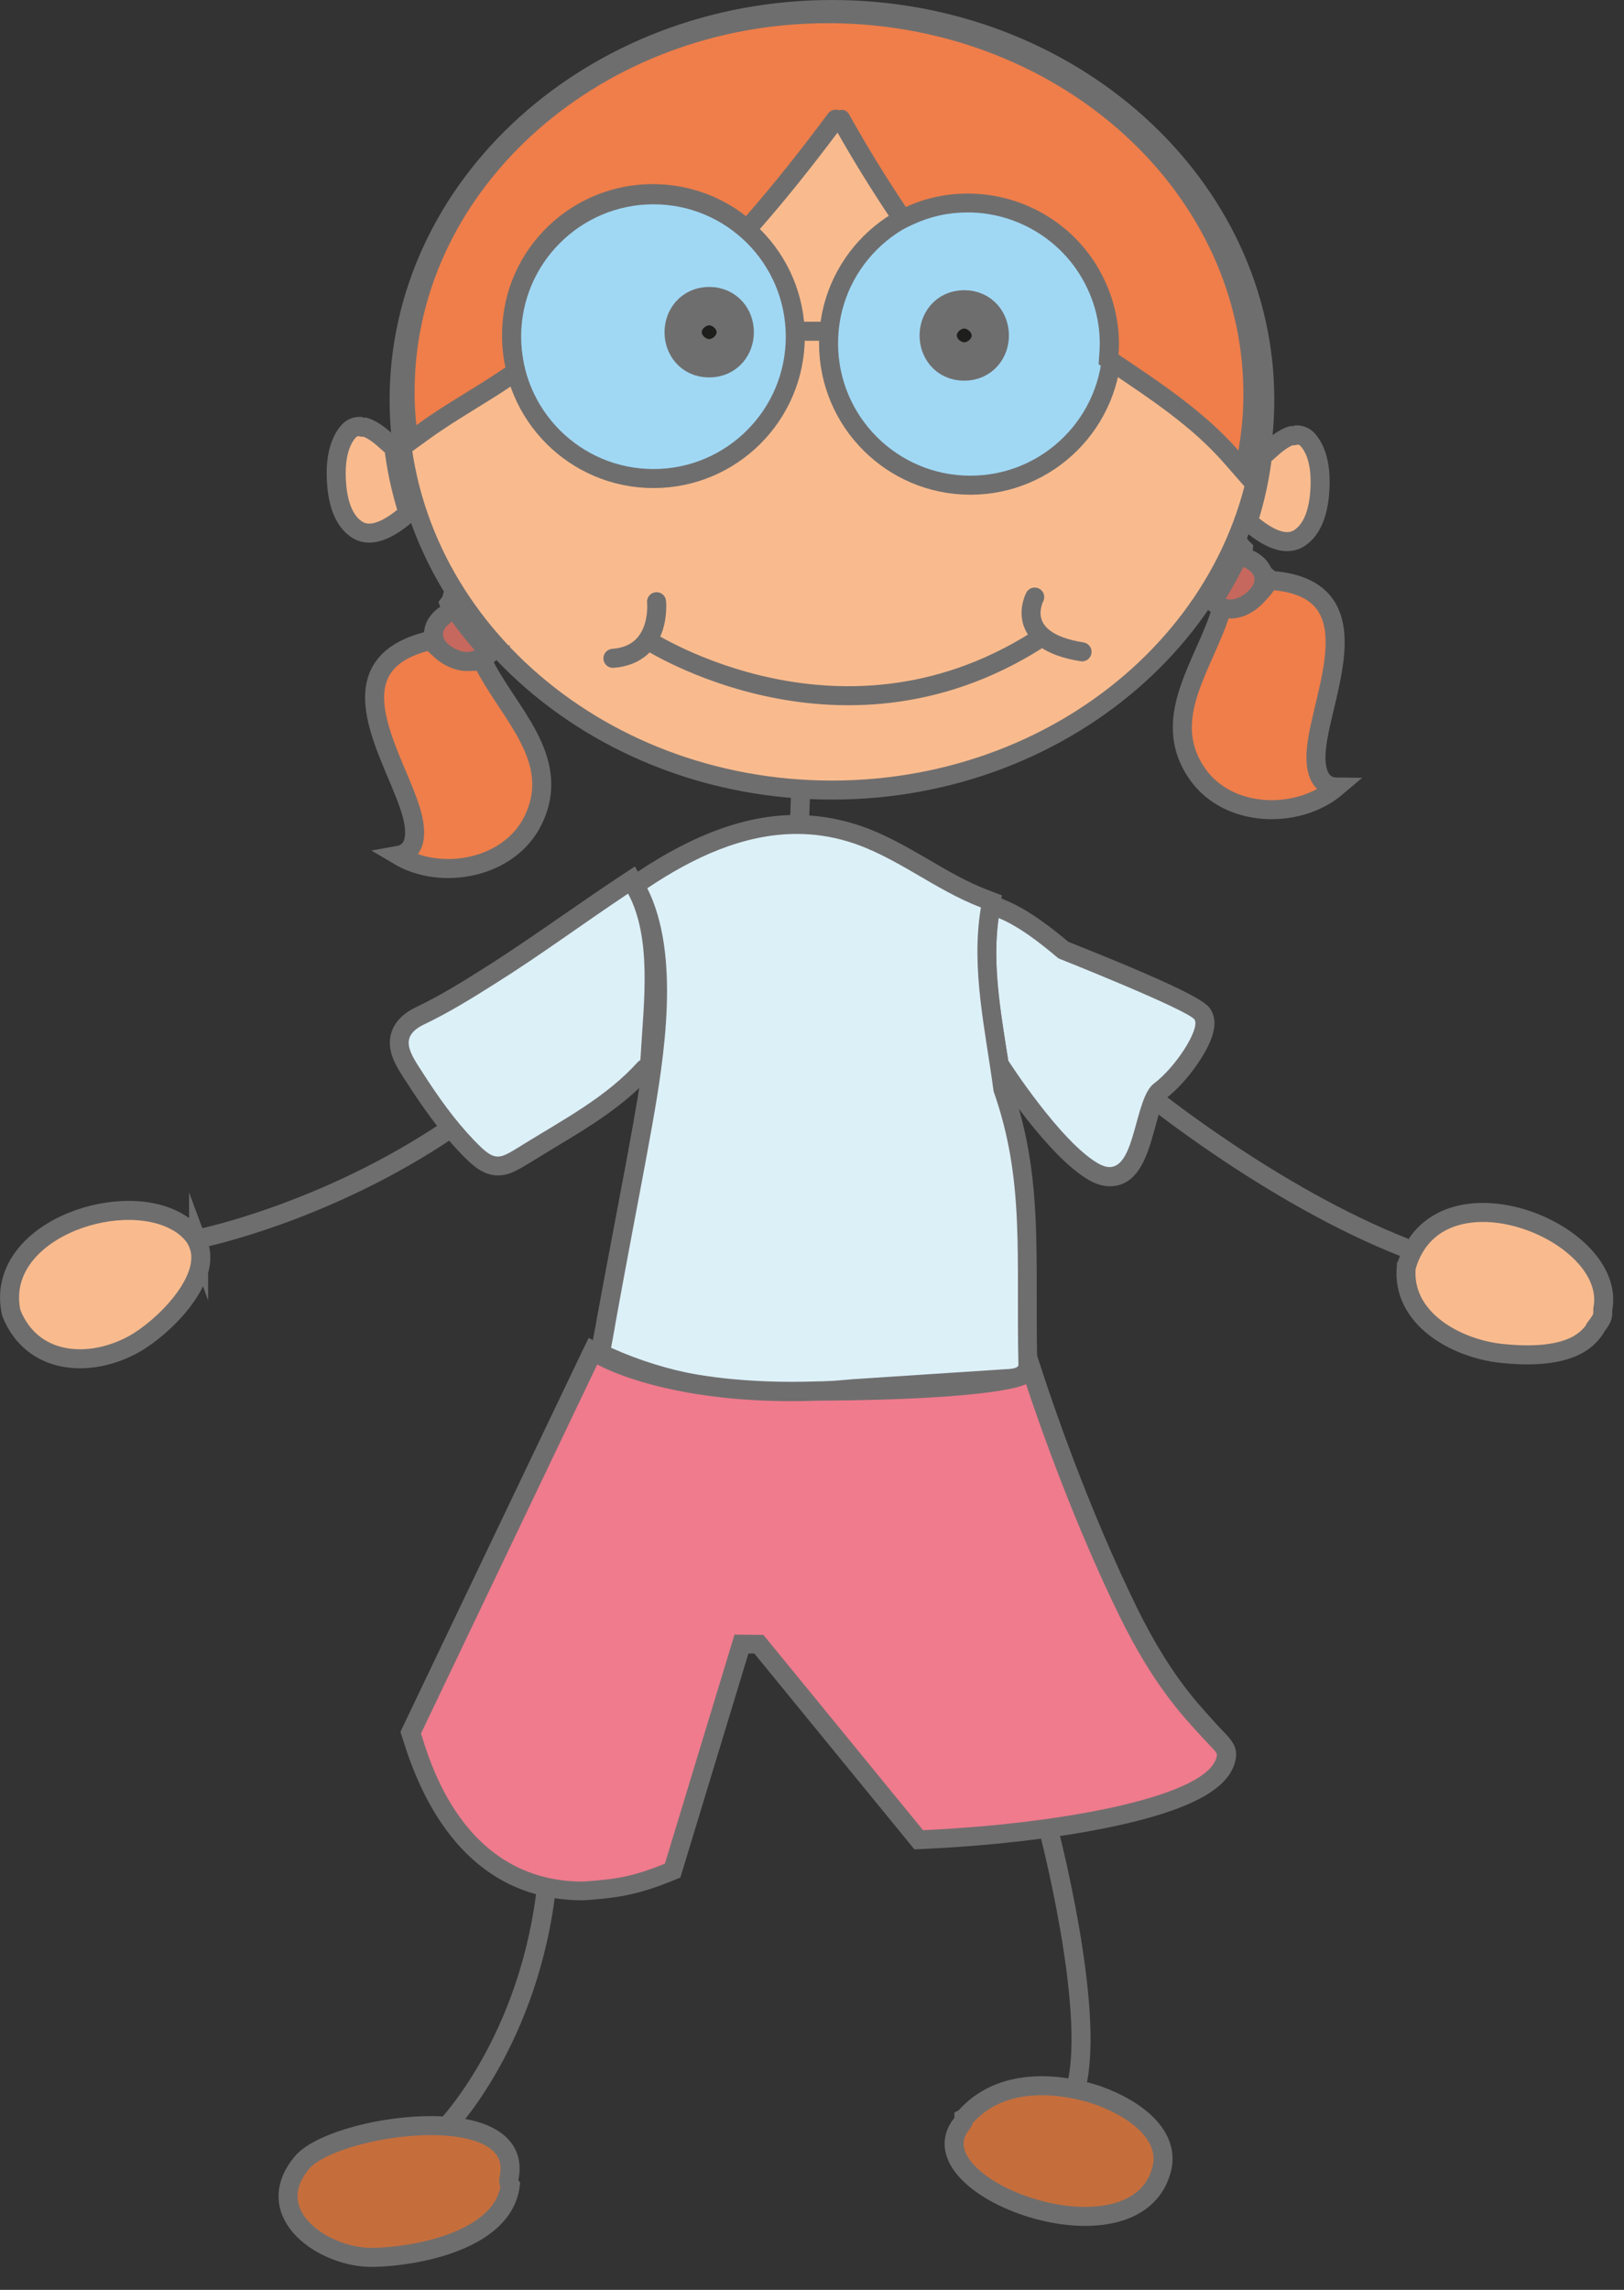 <?xml version="1.0" encoding="UTF-8"?> <svg xmlns="http://www.w3.org/2000/svg" width="105" height="148" viewBox="0 0 105 148" fill="none"><rect x="0" y="0" width="105" height="148" fill="#333333" stroke="none"/><g clip-path="url(#clip0_3_220)"><path d="M90.93 81.86C92.94 74.96 104.61 79.56 103.63 84.61C103.62 85.06 103.69 85.1 103.17 85.79C103.17 85.82 103.14 85.85 103.13 85.88C102.83 86.34 102.43 86.68 101.96 86.94C100.52 87.7 98.45 87.62 97.05 87.47C94.13 87.15 90.61 85.22 90.92 81.87L90.93 81.86Z" fill="#F9BB8E" stroke="#6F6E6E" stroke-width="1.23" stroke-miterlimit="10"></path><path d="M74.31 70.79C74.31 70.79 82.34 77.31 90.83 80.64" stroke="#6F6E6E" stroke-width="1.23" stroke-miterlimit="10"></path><path d="M53.79 51.06C38.36 51.06 25.8 39.75 25.8 25.84C25.8 11.93 38.36 0.61 53.79 0.61C69.22 0.61 81.78 11.92 81.78 25.83C81.78 39.74 69.22 51.05 53.79 51.05V51.06Z" fill="#F9BB8E"></path><path d="M53.79 1.23C68.91 1.23 81.17 12.25 81.17 25.84C81.17 39.43 68.91 50.45 53.79 50.45C38.67 50.45 26.41 39.43 26.41 25.84C26.41 12.25 38.67 1.23 53.79 1.23ZM53.79 0C38.02 0 25.19 11.59 25.19 25.84C25.19 40.09 38.02 51.68 53.79 51.68C69.56 51.68 82.39 40.09 82.39 25.84C82.39 11.59 69.57 0 53.79 0Z" fill="#6F6E6E"></path><path d="M42.25 30.93C47.315 30.93 51.42 26.825 51.42 21.76C51.42 16.695 47.315 12.59 42.25 12.59C37.186 12.59 33.08 16.695 33.08 21.76C33.08 26.825 37.186 30.93 42.25 30.93Z" fill="#A0D8F4" stroke="#6F6E6E" stroke-width="1.23" stroke-miterlimit="10"></path><path d="M62.74 31.36C67.805 31.36 71.91 27.255 71.91 22.19C71.91 17.125 67.805 13.02 62.74 13.02C57.676 13.02 53.57 17.125 53.57 22.19C53.57 27.255 57.676 31.36 62.74 31.36Z" fill="#A0D8F4" stroke="#6F6E6E" stroke-width="1.23" stroke-miterlimit="10"></path><path d="M12.84 80.46C12.71 80.09 12.47 79.75 12.12 79.44C11.92 79.26 11.68 79.08 11.39 78.93C7.55 76.82 -0.42 79.69 0.73 84.86C2.07 88.22 5.79 88.46 8.65 86.88C10.48 85.87 13.71 82.76 12.84 80.45V80.46Z" fill="#F9BB8E" stroke="#6F6E6E" stroke-width="1.23" stroke-miterlimit="10"></path><path d="M79.61 29.52C77.53 27.14 74.78 25.3 72.12 23.52L71.69 23.23L71.72 22.87C71.87 20.79 71.31 18.76 70.08 17C68.37 14.56 65.56 13.11 62.58 13.11C61.26 13.11 60 13.38 58.84 13.92L58.36 14.14L58.07 13.7C56.75 11.72 55.51 9.7 54.38 7.68L54.18 7.75L54.07 7.68C52.17 10.2 50.43 12.37 48.7 14.35L48.32 14.79L47.86 14.43C46.26 13.18 44.26 12.49 42.22 12.49C40.33 12.49 38.51 13.06 36.96 14.15C34.96 15.56 33.62 17.66 33.21 20.07C33.01 21.27 33.03 22.47 33.28 23.61L33.4 24.15L32.87 24.32C32.1 24.86 31.26 25.38 30.45 25.88C29.44 26.5 28.39 27.15 27.42 27.86L26.56 28.49L26.31 27.53C26.22 26.69 26.18 25.83 26.19 24.95C26.38 11.67 38.64 0.87 53.5 0.87H53.94C69.05 1.09 81.19 12.25 81.01 25.74C81 26.87 80.89 28.03 80.68 29.21L80.46 30.48L79.61 29.51V29.52Z" fill="#EF7E4A"></path><path d="M53.93 1.5C68.71 1.71 80.56 12.59 80.39 25.75C80.38 26.89 80.26 28.02 80.07 29.12C77.9 26.63 74.98 24.7 72.32 22.92C72.48 20.7 71.86 18.51 70.58 16.66C68.75 14.06 65.76 12.51 62.57 12.51C61.18 12.51 59.82 12.8 58.57 13.38C57.27 11.44 56.04 9.44 54.91 7.41C54.8 7.2 54.61 7.1 54.43 7.1C54.37 7.1 54.32 7.1 54.26 7.13C54.19 7.1 54.11 7.09 54.04 7.09C53.85 7.09 53.66 7.17 53.53 7.35C51.84 9.62 50.08 11.85 48.23 13.97C46.54 12.64 44.42 11.9 42.21 11.9C40.2 11.9 38.26 12.51 36.6 13.67C34.47 15.17 33.04 17.42 32.6 19.98C32.39 21.26 32.41 22.53 32.68 23.76C32.64 23.77 32.6 23.8 32.57 23.82C30.76 25.06 28.83 26.09 27.06 27.38C27.01 27.42 26.97 27.44 26.92 27.48C26.83 26.66 26.79 25.83 26.81 24.98C27 12.04 38.97 1.5 53.51 1.5H53.95M53.94 0.27H53.49C38.29 0.27 25.76 11.34 25.56 24.96C25.55 25.86 25.59 26.75 25.68 27.61L25.91 29.71L27.62 28.47L27.68 28.43L27.76 28.37C28.71 27.68 29.7 27.07 30.75 26.42C31.55 25.93 32.37 25.42 33.17 24.88L34.09 24.57L33.86 23.49C33.63 22.42 33.61 21.3 33.79 20.18C34.18 17.94 35.42 15.98 37.29 14.67C38.73 13.66 40.42 13.13 42.19 13.13C44.1 13.13 45.97 13.77 47.46 14.94L48.38 15.66L49.15 14.78C50.77 12.93 52.41 10.89 54.15 8.57C55.2 10.42 56.34 12.26 57.54 14.06L58.12 14.93L59.07 14.49C60.15 13.99 61.32 13.73 62.56 13.73C65.34 13.73 67.96 15.09 69.56 17.36C70.7 19 71.23 20.89 71.08 22.83L71.03 23.54L71.62 23.94L71.76 24.03C74.39 25.79 77.11 27.6 79.13 29.92L80.83 31.86L81.27 29.32C81.48 28.11 81.59 26.91 81.6 25.75C81.79 11.92 69.38 0.49 53.93 0.26L53.94 0.27Z" fill="#6F6E6E"></path><path d="M70.16 135.18C72.31 135.72 75.86 137.54 75.09 140.28C73.3 146.66 58.87 141.39 62.18 137.27C62.27 137.16 62.32 137.03 62.32 136.92C62.34 136.91 62.37 136.88 62.39 136.86C64.37 134.6 67.43 134.49 70.16 135.18Z" fill="#C56E3C" stroke="#6F6E6E" stroke-width="1.23" stroke-miterlimit="10"></path><path d="M71.75 76.05C71.42 76.05 71.08 75.95 70.72 75.74C68.17 74.28 64.83 69.11 64.68 68.89L64.61 68.78L64.49 68.01C64.03 65.16 63.55 62.22 63.97 59.25L64.08 58.47L64.81 58.77C66.22 59.36 67.65 60.48 68.75 61.41C77.32 64.82 77.66 65.41 77.78 65.61C78.42 66.73 76.29 69.54 74.99 70.52C74.62 70.8 74.32 71.88 74.08 72.74C73.66 74.28 73.18 76.04 71.75 76.04V76.05Z" fill="#DCF0F8"></path><path d="M64.58 59.34C65.86 59.87 67.18 60.88 68.43 61.94C68.43 61.94 76.89 65.3 77.24 65.91C77.59 66.52 76.01 68.98 74.61 70.03C73.36 70.96 73.43 75.43 71.74 75.43C71.53 75.43 71.29 75.36 71.01 75.2C68.56 73.8 65.19 68.55 65.19 68.55C64.7 65.48 64.13 62.42 64.57 59.33M63.59 57.6L63.37 59.17C62.93 62.23 63.42 65.22 63.89 68.12L63.99 68.76L64.03 69.01L64.17 69.23C64.53 69.79 67.78 74.77 70.42 76.28C70.87 76.54 71.32 76.67 71.75 76.67C73.64 76.67 74.21 74.59 74.67 72.92C74.84 72.29 75.13 71.24 75.36 71.01C76.12 70.44 76.97 69.49 77.62 68.47C78.52 67.06 78.74 66.06 78.31 65.3C78.09 64.91 77.75 64.32 69.07 60.87C67.95 59.93 66.51 58.81 65.05 58.2L63.59 57.59V57.6Z" fill="#6F6E6E"></path><path d="M50.81 89.97C46.47 89.97 42.69 89.22 39.25 87.67L38.82 87.48L38.89 87.02C38.93 86.76 39 86.41 39.06 86.1C39.11 85.85 39.15 85.63 39.17 85.51C39.41 84.15 39.66 82.8 39.92 81.46C40.11 80.43 40.3 79.4 40.5 78.38C40.86 76.5 41.21 74.62 41.55 72.73C42.22 68.97 43.45 61.97 41.3 57.69L41.06 57.21L41.51 56.91C45.13 54.48 48.41 53.3 51.51 53.3C52.69 53.3 53.87 53.47 55.01 53.82C56.74 54.35 58.3 55.25 59.8 56.13C61.03 56.85 62.3 57.59 63.63 58.09L64.1 58.27L64.02 58.77C63.52 61.81 64 64.91 64.47 67.92C64.6 68.75 64.73 69.58 64.84 70.42C66.43 74.98 66.43 78.88 66.43 83.82C66.43 85.26 66.43 86.8 66.47 88.46V89.05L55.2 89.79C53.62 89.94 52.18 90.01 50.81 90.01V89.97Z" fill="#DCF0F8"></path><path d="M51.51 53.9C52.6 53.9 53.71 54.05 54.83 54.39C57.9 55.32 60.41 57.51 63.42 58.65C62.76 62.64 63.72 66.58 64.24 70.53C66.29 76.35 65.68 81.17 65.85 88.44L55.16 89.14C53.7 89.28 52.25 89.36 50.81 89.36C47 89.36 43.23 88.79 39.51 87.11C39.59 86.63 39.75 85.86 39.78 85.6C40.02 84.26 40.27 82.91 40.52 81.57C41.06 78.65 41.63 75.75 42.15 72.83C42.95 68.33 44.01 61.7 41.85 57.41C44.8 55.43 48.06 53.9 51.51 53.9ZM51.51 52.67C48.28 52.67 44.89 53.89 41.16 56.39L40.26 56.99L40.75 57.96C42.81 62.06 41.59 68.92 40.94 72.61C40.6 74.52 40.24 76.42 39.88 78.32C39.69 79.33 39.5 80.33 39.31 81.34C39.06 82.68 38.8 84.03 38.56 85.38C38.54 85.53 38.5 85.74 38.45 85.98C38.39 86.29 38.32 86.65 38.28 86.92L38.13 87.85L38.99 88.24C42.51 89.83 46.37 90.6 50.8 90.6C52.19 90.6 53.65 90.53 55.26 90.38L65.92 89.68L67.1 89.6L67.07 88.42C67.03 86.77 67.03 85.26 67.03 83.8C67.03 78.82 67.03 74.88 65.43 70.25C65.32 69.43 65.2 68.62 65.07 67.81C64.59 64.72 64.14 61.8 64.62 58.86L64.78 57.87L63.84 57.51C62.56 57.02 61.36 56.33 60.1 55.59C58.57 54.7 56.98 53.77 55.18 53.23C53.98 52.87 52.74 52.68 51.5 52.68L51.51 52.67Z" fill="#6F6E6E"></path><path d="M32.2 75.36C31.54 75.36 31.02 74.95 30.24 74.14C28.85 72.69 27.74 71.07 26.83 69.68L26.71 69.49C26.16 68.63 25.63 67.82 25.88 66.96C26.03 66.43 26.44 66 27.15 65.66C28.66 64.94 30.05 64.09 31.71 63.04C33.43 61.96 35.14 60.77 36.79 59.63C37.94 58.83 39.1 58.03 40.27 57.25L40.83 56.88L41.15 57.47C42.59 60.13 42.34 63.81 42.14 66.76C42.11 67.18 42 68.88 42 68.88L41.72 69.05C39.95 71 37.7 72.35 35.53 73.66C35.12 73.91 34.7 74.16 34.3 74.41L33.94 74.63C33.23 75.07 32.75 75.36 32.2 75.36Z" fill="#DCF0F8"></path><path d="M40.61 57.76C42.16 60.63 41.62 64.83 41.44 67.94C41.43 68.13 41.42 68.33 41.4 68.52C41.34 68.56 41.27 68.6 41.22 68.66C39.22 70.88 36.5 72.32 33.97 73.88C33.1 74.41 32.63 74.75 32.19 74.75C31.75 74.75 31.38 74.45 30.67 73.72C29.39 72.39 28.33 70.89 27.34 69.35C26.53 68.09 25.74 67.03 27.4 66.22C29 65.46 30.52 64.52 32.02 63.57C34.94 61.74 37.72 59.68 40.59 57.77M41.05 56L39.93 56.74C38.75 57.52 37.58 58.34 36.44 59.12C34.79 60.26 33.09 61.44 31.38 62.52C29.74 63.56 28.36 64.4 26.89 65.1C26.02 65.52 25.49 66.09 25.29 66.79C24.97 67.92 25.62 68.93 26.2 69.82L26.32 70C27.24 71.43 28.38 73.08 29.8 74.56C30.54 75.33 31.24 75.97 32.2 75.97C32.92 75.97 33.48 75.62 34.26 75.15L34.62 74.93C35.03 74.68 35.44 74.43 35.85 74.18C38.04 72.87 40.3 71.51 42.09 69.54L42.55 69.25L42.63 68.6L42.65 68.31L42.67 68.02C42.69 67.62 42.72 67.22 42.75 66.8C42.96 63.77 43.22 59.99 41.69 57.17L41.05 55.99V56Z" fill="#6F6E6E"></path><path d="M31.18 42.7C32.78 46.03 36.4 49 34.48 52.99C32.98 56.12 28.57 56.97 25.75 55.29C26.66 55.13 27.09 54.27 26.61 52.55C25.61 49.01 21.27 43.12 27.56 41.46C27.66 41.43 27.75 41.38 27.81 41.32C27.95 41.51 28.11 41.69 28.32 41.86C29.15 42.59 30.21 42.88 31.19 42.69L31.18 42.7Z" fill="#EF7E4A" stroke="#6F6E6E" stroke-width="1.23" stroke-miterlimit="10"></path><path d="M19.52 139.78C21.58 137.3 34.02 135.55 32.91 140.79C32.87 140.97 32.9 141.12 32.99 141.24C32.54 144.8 26.95 145.85 24.12 145.9C20.97 145.96 16.76 143.1 19.52 139.78Z" fill="#C56E3C" stroke="#6F6E6E" stroke-width="1.23" stroke-miterlimit="10"></path><path d="M31.54 42.06C30.86 42.99 29.72 42.91 28.8 42.27C27.78 41.58 27.76 40.43 28.79 39.74C29.08 39.55 29.13 39.26 29.04 39.01C29.07 38.97 29.09 38.95 29.1 38.92C29.82 40.02 30.64 41.07 31.54 42.05V42.06Z" fill="#C6685D" stroke="#6F6E6E" stroke-width="1.23" stroke-miterlimit="10"></path><path d="M78.99 39.34C77.96 42.89 74.88 46.42 77.43 50.04C79.43 52.88 83.92 52.99 86.42 50.87C85.5 50.86 84.93 50.08 85.12 48.31C85.52 44.66 88.84 38.12 82.36 37.53C82.26 37.53 82.16 37.49 82.09 37.43C81.98 37.64 81.85 37.84 81.68 38.05C80.98 38.91 79.98 39.37 78.99 39.34Z" fill="#EF7E4A" stroke="#6F6E6E" stroke-width="1.23" stroke-miterlimit="10"></path><path d="M78.41 38.87C79.24 39.68 80.34 39.41 81.15 38.63C82.05 37.78 81.87 36.64 80.75 36.14C80.43 36 80.34 35.72 80.38 35.46C80.35 35.43 80.32 35.41 80.3 35.38C79.77 36.58 79.13 37.75 78.41 38.87Z" fill="#C6685D" stroke="#6F6E6E" stroke-width="1.23" stroke-miterlimit="10"></path><path d="M25.45 28.82C25.62 30.3 25.94 31.75 26.39 33.16C25.55 33.89 24.07 35 22.97 34.15C22.06 33.47 21.81 32.14 21.75 31.08C21.69 30.04 21.8 28.75 22.5 27.92C22.71 27.67 22.97 27.56 23.23 27.56H23.24C23.36 27.62 23.48 27.63 23.6 27.61C24.17 27.78 24.75 28.3 25.14 28.66C25.23 28.75 25.32 28.81 25.44 28.83L25.45 28.82Z" fill="#F9BB8E" stroke="#6F6E6E" stroke-width="1.23" stroke-miterlimit="10"></path><path d="M81.64 29.37C81.47 30.85 81.15 32.3 80.7 33.71C81.54 34.44 83.02 35.55 84.12 34.7C85.03 34.02 85.28 32.69 85.34 31.63C85.4 30.59 85.29 29.3 84.59 28.47C84.38 28.22 84.12 28.11 83.86 28.11H83.85C83.73 28.17 83.61 28.18 83.49 28.16C82.92 28.33 82.34 28.85 81.95 29.21C81.86 29.3 81.77 29.36 81.65 29.38L81.64 29.37Z" fill="#F9BB8E" stroke="#6F6E6E" stroke-width="1.23" stroke-miterlimit="10"></path><path d="M37.68 122.21C32.41 122.21 28.72 118.93 26.7 112.46L26.55 111.98L38.33 87.33L38.9 87.64C39.61 88.02 43.54 89.94 51.18 89.94C51.74 89.94 52.32 89.93 52.93 89.91C64.1 89.85 65.98 88.96 66.06 88.92L66.73 88.49L66.95 89.26C67.4 90.62 69.8 97.75 72.98 104.23C75.04 108.41 76.81 110.35 77.99 111.63L78.13 111.78C78.34 112.01 78.52 112.2 78.66 112.34C79.11 112.81 79.36 113.07 79.31 113.5C78.85 117.08 66.78 118.57 59.72 118.88H59.41L49.07 106.25H47.95L43.5 120.88L43.23 120.99C40.94 121.93 39.66 122.06 37.74 122.2H37.72H37.7L37.68 122.21Z" fill="#EF7B8D"></path><path d="M38.6 88.18C40.19 89.04 44.38 90.56 51.17 90.56C51.74 90.56 52.33 90.55 52.94 90.53C64.79 90.46 66.34 89.46 66.34 89.46C67.21 92.11 69.5 98.59 72.41 104.51C74.59 108.94 76.48 110.92 77.66 112.21C78.43 113.05 78.7 113.25 78.68 113.44C78.34 116.06 68.86 117.87 59.68 118.29L49.36 105.67L47.49 105.65L42.99 120.45C40.83 121.34 39.62 121.48 37.69 121.61C29.86 121.61 27.74 113.65 27.22 112.04L38.61 88.2M38.05 86.49L37.49 87.65L26.1 111.49L25.89 111.93L26.04 112.4L26.12 112.64C27.57 117.29 30.75 122.82 37.68 122.82H37.77C39.75 122.68 41.12 122.52 43.45 121.57L43.99 121.35L44.16 120.79L48.39 106.87H48.77L58.73 119.05L59.12 119.53L59.74 119.5C64.53 119.28 69.28 118.69 72.79 117.87C77.41 116.79 79.67 115.43 79.91 113.58C80 112.86 79.58 112.42 79.1 111.91C78.96 111.77 78.79 111.59 78.58 111.36L78.44 111.2C77.29 109.94 75.55 108.05 73.53 103.95C70.36 97.5 67.97 90.42 67.53 89.06L66.93 87.24L65.73 88.38C65.3 88.53 62.77 89.23 52.95 89.28C52.32 89.3 51.74 89.31 51.19 89.31C43.7 89.31 39.89 87.45 39.2 87.08L38.06 86.47L38.05 86.49Z" fill="#6F6E6E"></path><path d="M12.99 80.03C12.99 80.03 21.14 78.36 29.12 72.93" stroke="#6F6E6E" stroke-width="1.23" stroke-miterlimit="10"></path><path d="M28.84 137.47C28.84 137.47 34.3 131.86 35.36 121.71" stroke="#6F6E6E" stroke-width="1.23" stroke-miterlimit="10"></path><path d="M67.79 118.23C67.79 118.23 70.82 129.75 69.61 134.75" stroke="#6F6E6E" stroke-width="1.23" stroke-miterlimit="10" stroke-linecap="round"></path><path d="M45.85 20.23C47.46 20.23 47.46 22.71 45.85 22.71C44.24 22.71 44.26 20.23 45.85 20.23Z" fill="#1E1E1C" stroke="#6F6E6E" stroke-width="3.37" stroke-miterlimit="10"></path><path d="M62.34 20.44C63.95 20.44 63.95 22.92 62.34 22.92C60.73 22.92 60.75 20.44 62.34 20.44Z" fill="#1E1E1C" stroke="#6F6E6E" stroke-width="3.37" stroke-miterlimit="10"></path><path d="M51.4 21.41H53.44" stroke="#6F6E6E" stroke-width="1.23" stroke-miterlimit="10"></path><path d="M41.85 41.36C41.85 41.36 54.65 49.71 67.62 41" stroke="#6F6E6E" stroke-width="1.23" stroke-miterlimit="10"></path><path d="M66.9 38.59C66.9 38.59 65.4 41.41 69.96 42.13" stroke="#6F6E6E" stroke-width="1.23" stroke-miterlimit="10" stroke-linecap="round"></path><path d="M42.45 38.89C42.45 38.89 42.81 42.31 39.63 42.55" stroke="#6F6E6E" stroke-width="1.23" stroke-miterlimit="10" stroke-linecap="round"></path><path d="M51.77 50.94L51.69 53.3" stroke="#6F6E6E" stroke-width="1.23" stroke-miterlimit="10"></path></g><defs><clipPath id="clip0_3_220"><rect width="104.3" height="147.15" fill="white"></rect></clipPath></defs></svg> 
